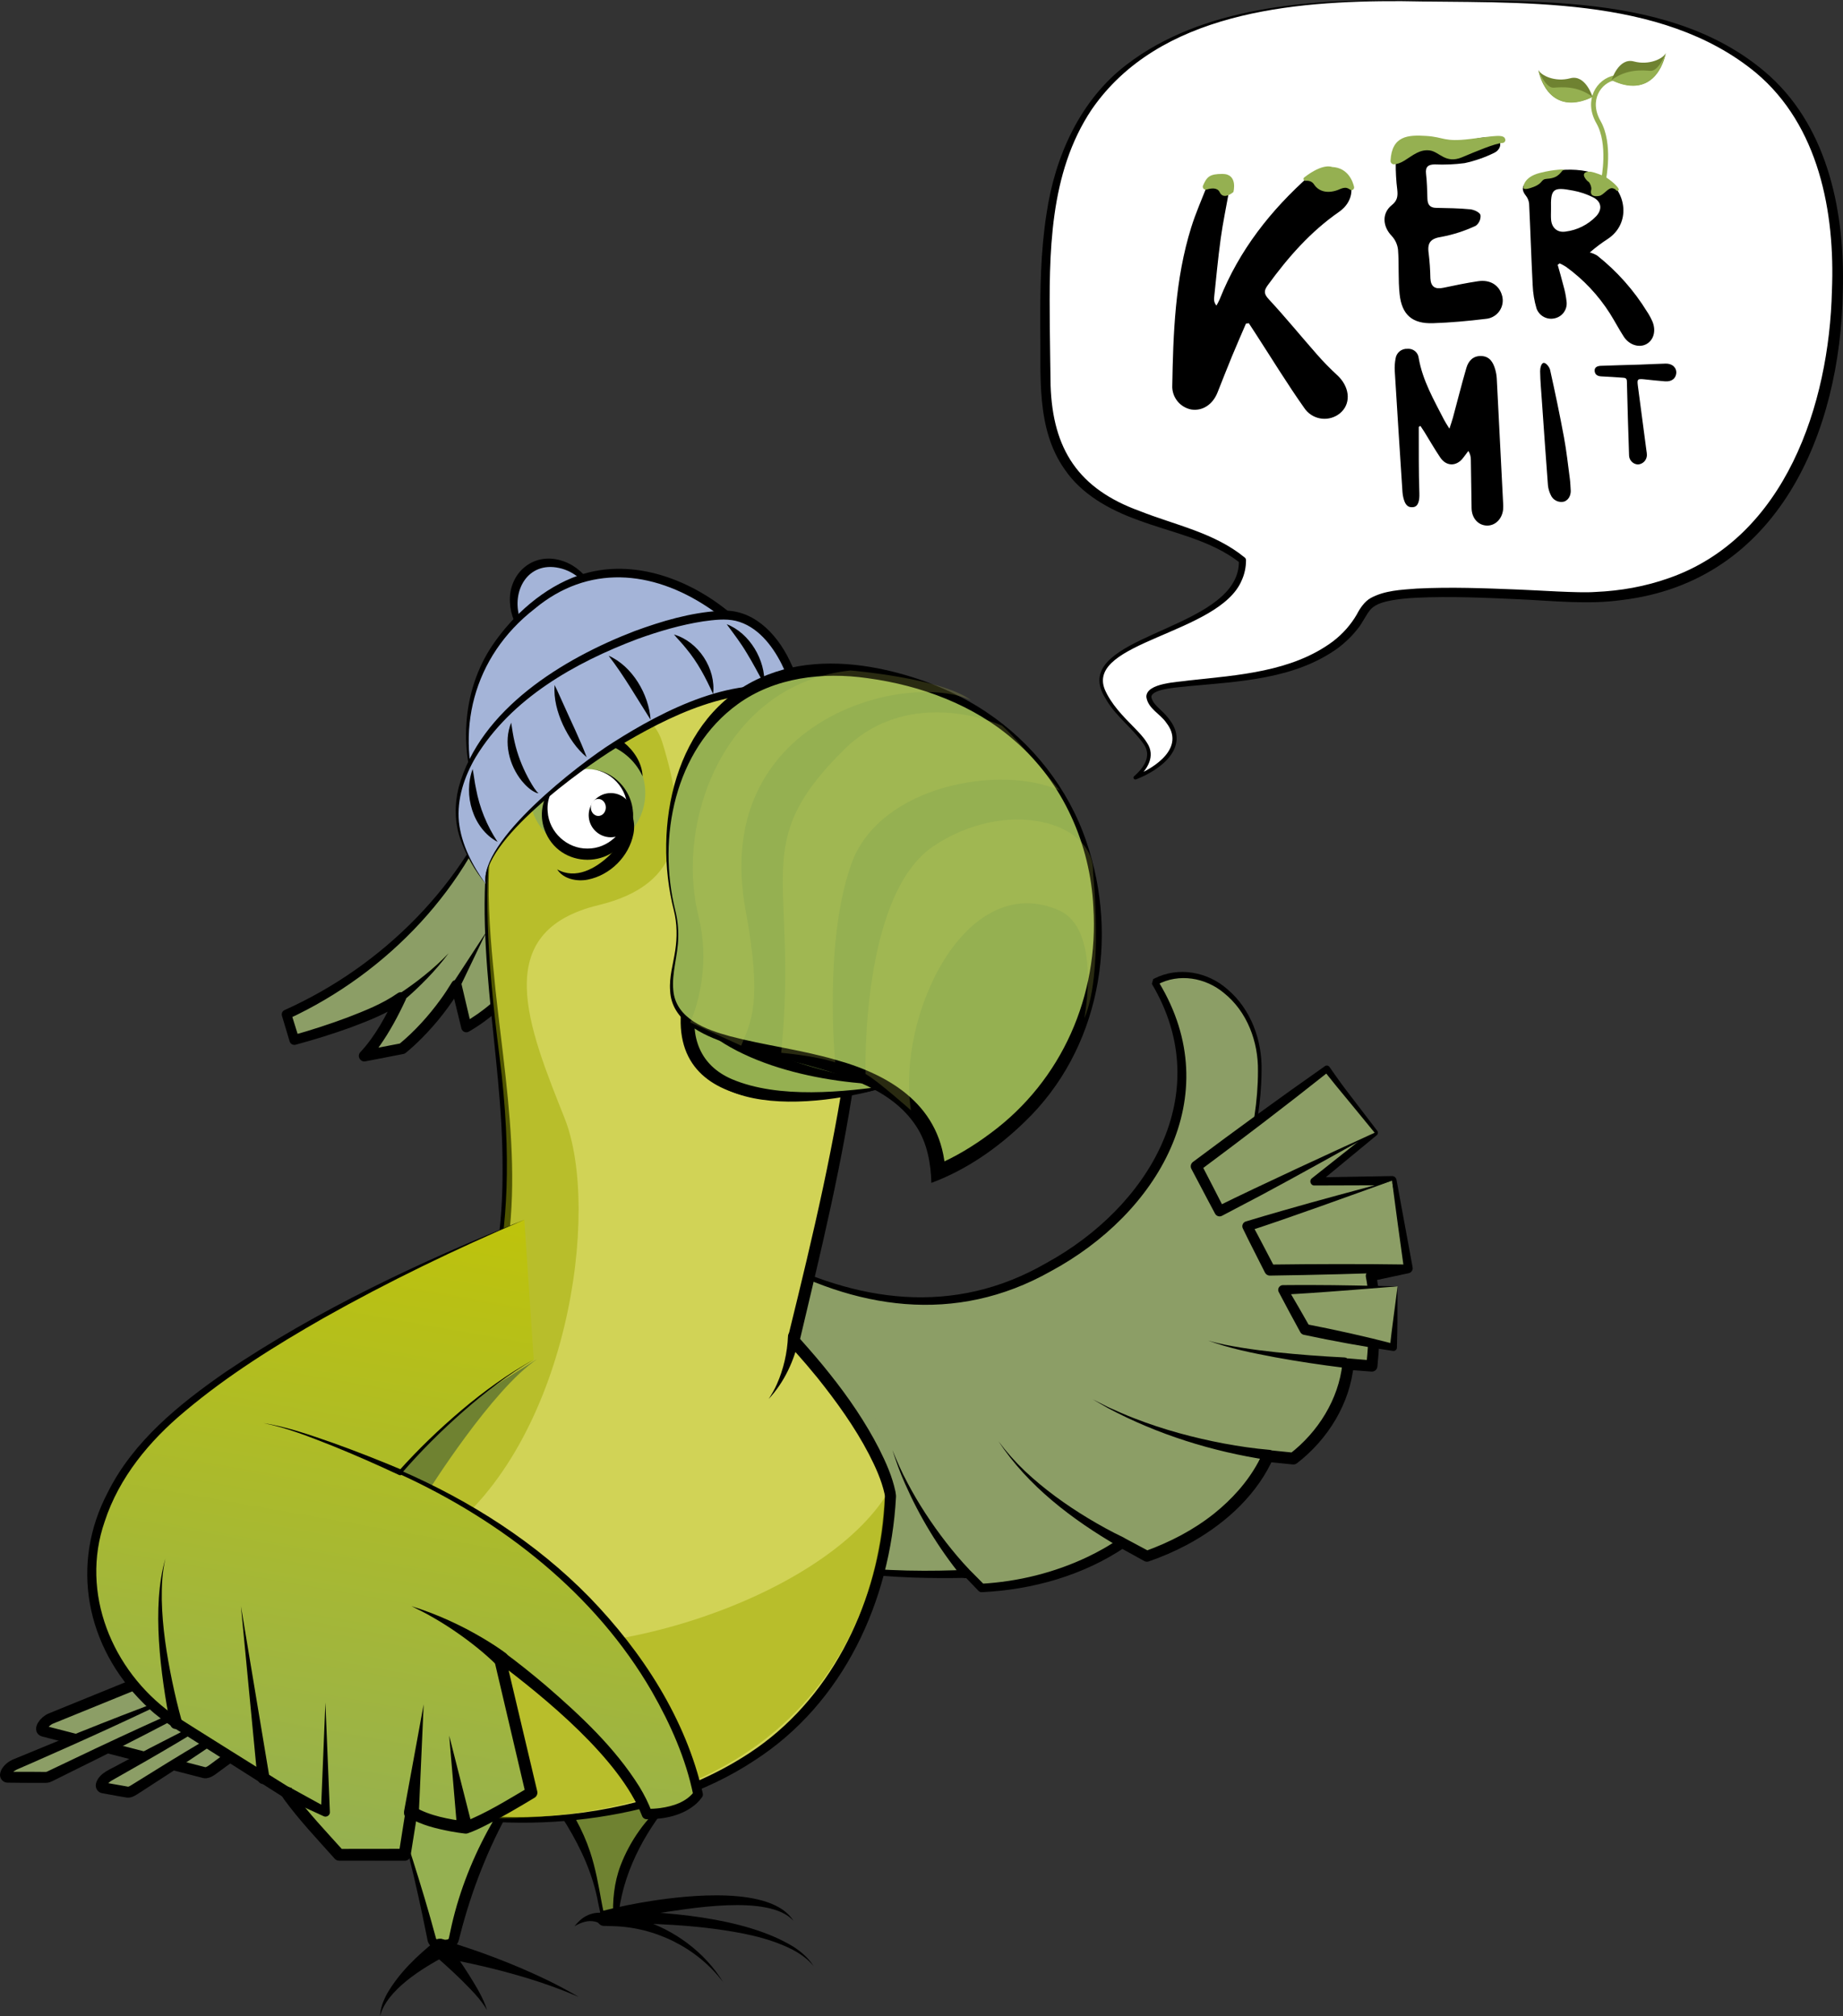 <?xml version="1.0" encoding="utf-8" ?>
<!DOCTYPE svg PUBLIC "-//W3C//DTD SVG 1.1//EN" "http://www.w3.org/Graphics/SVG/1.1/DTD/svg11.dtd">
<svg xmlns="http://www.w3.org/2000/svg" xmlns:xlink="http://www.w3.org/1999/xlink" id="a" viewBox="0 0 825.301 902.913"><rect x="0" y="0" width="825.301" height="902.913" fill="#333333" stroke="none"/><defs><linearGradient id="b" x1="9590.594" y1="-16591.163" x2="9617.331" y2="-16591.163" gradientTransform="translate(18674.447 -4729.128) rotate(104.455) scale(1 -1)" gradientUnits="userSpaceOnUse"><stop offset="0" stop-color="#95b051"/><stop offset="1" stop-color="#d1d356"/></linearGradient><linearGradient id="c" x1="18141.18" y1="832.56" x2="18090.044" y2="542.551" gradientTransform="translate(18303.633) rotate(-180) scale(1 -1)" gradientUnits="userSpaceOnUse"><stop offset="0" stop-color="#95b051"/><stop offset="1" stop-color="#bec30b"/></linearGradient></defs><path d="M179.019,727.09c-7.482.249-18.434-1.239-10.012-13.645,1.478-2.177.556-3.557-1.814-2.592l-144.351,58.782c-3.138,1.278-5.471,5.116-3.429,5.644l72.103,18.614c.81.209,2.117-.241,3.369-1.161l82.778-60.851c2.733-2.009,3.547-4.863,1.357-4.79Z" style="fill:#8c9e66; stroke:#000; stroke-linecap:round; stroke-linejoin:round; stroke-width:4.957px;"/><path d="M123.081,761.628l-63.301,40.133c-1.047.664-2.075.981-2.778.856l-10.82-1.924c-1.991-.354-.34-3.699,2.634-5.338l59.651-32.866" style="fill:#8c9e66;"/><path d="M123.081,761.628c-19.977,14.791-40.656,28.49-61.553,41.906-1.364.905-2.896,1.688-4.654,1.539-1.163-.157-3.27-.57-4.449-.754,0,0-5.049-.924-5.049-.924-.171-.046-1.415-.25-1.578-.29-2.293-.346-3.494-2.742-2.653-4.917,1.669-4.435,6.521-5.82,10.241-8.032,6.061-3.182,12.076-6.446,18.181-9.546,12.163-6.287,24.411-12.419,36.897-18.121-19.044,12.389-38.635,23.783-58.407,34.921-.965.545-1.95,1.398-2.325,2.378.048-.229-.023-.517-.163-.746-.367-.803-1.443-.815-.6-.691,2.3.396,6.568,1.121,8.847,1.554.232.043,1.371.251,1.578.29.08.015-.021-.001-.021-.001.226-.011,1.17-.491,1.548-.77,21.049-13.176,42.26-26.036,64.159-37.795h0Z"/><path d="M106.423,754.633l-84.12,40.909c-.642.312-1.245.477-1.737.476l-16.937-.055c-2.666-.009-.504-4.201,2.919-5.659l77.516-33.011" style="fill:#8c9e66;"/><path d="M106.423,754.633c-27.019,15.135-54.613,29.107-82.383,42.771-1.088.557-2.224,1.072-3.518,1.059-.052.035-6.714-.016-7,.009-2.396-.03-7.779-.033-10.124-.089-2.243-.024-3.769-2.162-3.32-4.159.612-3.175,3.82-5.597,6.507-6.537,25.619-10.646,51.34-21.044,77.479-30.394-22.946,11.438-46.292,21.919-69.734,32.248,0,0-5.87,2.549-5.87,2.549-1.703.661-2.832,1.43-3.536,2.779-.059.111-.06.179-.063.16.002-.041.057-.191-.123-.655-.188-.393-.639-.803-1.075-.854-.009.001-.021.004-.026.007h.1c2.132-.004,7.597-.008,9.799-.01,0,0,6.399.049,6.399.049,0,0,.631.005.631.005.352-.022.999-.394,1.342-.546,27.895-13.408,55.923-26.486,84.512-38.394h0Z"/><path d="M323.255,680.674c25.281,29.145,110.107,24.151,110.107,24.151l6.185,6.354c38.903-1.889,62.988-20.211,62.988-20.211l11.077,6.023c43.401-15.272,54.056-44.931,54.056-44.931l11.496,1.173c23.476-18.132,24.506-42.313,24.506-42.313l10.645.859s2.868-25.459-.369-40.35l16.382-3.448-6.989-39.218-34.757.358,26.992-21.822-21.43-28.573-35.581,40.677s8.408-31.543,4.568-50.947c-4.445-22.458-25.669-39.114-46.018-28.625h0c36.408,61.077-15.257,119.939-71.721,138.117-63.249,20.363-126.062-30.204-126.062-30.204" style="fill:#8c9e66;"/><path d="M323.442,680.512c21.723,23.213,79.436,23.958,109.813,22.503.548-.034,1.05.181,1.407.545,0,0,6.241,6.299,6.241,6.299,0,0-1.447-.57-1.447-.57,16.46-.932,32.741-4.956,47.617-12.043,4.815-2.309,9.779-5.045,14.039-8.15.762-.572,1.759-.614,2.548-.194,0,0,11.118,5.946,11.118,5.946,0,0-1.974-.158-1.974-.158,11.063-3.993,21.646-9.469,30.843-16.8,7.939-6.37,14.911-14.04,19.765-22.996.634-1.14,1.301-2.578,1.762-3.731.418-1.17,1.585-1.863,2.765-1.741,0,0,11.496,1.179,11.496,1.179,0,0-1.886.538-1.886.538,12.635-9.733,21.903-24.425,23.587-40.402.095-1.41,1.333-2.473,2.741-2.352,0,0,10.641.9,10.641.9,0,0-2.689,2.214-2.689,2.214.7-6.579,1.131-13.313,1.221-19.944.066-6.546-.125-13.249-1.397-19.626-.283-1.273.533-2.535,1.811-2.796,0,0,16.395-3.385,16.395-3.385,0,0-1.778,2.635-1.778,2.635,0,0-6.764-39.258-6.764-39.258l2.044,1.694-34.76.109c-1.712.074-2.478-2.208-1.154-3.21,0,0,27.214-21.546,27.214-21.546l-.249,2-21.167-28.77s1.744.065,1.744.065c-5.982,6.734-12.02,13.419-17.955,20.194l-17.862,20.276c-.546.672-1.615.026-1.391-.741,3.257-12.886,5.564-26.198,5.54-39.523.184-13.108-4.843-26.614-15.176-34.902-8.26-6.965-20.241-9.028-29.883-3.8,0,0-.358.174-.358.174,0,0-.09.044-.09.044,1.235-4.244.373-1.124.663-2.048,0,0,.108.183.108.183,0,0,.431.733.431.733,30.874,51.143-.894,103.628-48.44,129.271-42.862,24.183-87.8,17.137-129.103-6.392-7.792-4.447-15.317-9.36-22.298-14.998-.106-.086-.123-.242-.037-.348.086-.107.242-.123.348-.038,7.168,5.284,14.852,9.888,22.706,14.075,41.18,21.646,84.748,28.104,126.369,4.027,45.557-24.936,76.526-75.595,47.29-124.952.258-.983-.647,2.074.564-2.227,0,0,.1-.046.1-.046,0,0,.399-.184.399-.184,10.747-5.469,23.799-3.071,32.692,4.762,10.602,8.953,15.687,23.019,15.329,36.655-.075,13.505-2.45,26.848-5.59,39.951,0,0-1.391-.741-1.391-.741,0,0,17.719-20.401,17.719-20.401,5.925-6.784,11.747-13.658,17.626-20.483.452-.538,1.333-.508,1.744.066,0,0,21.693,28.375,21.693,28.375.471.616.367,1.49-.225,1.98.009-.007-26.792,22.115-26.793,22.117,0,0-1.154-3.21-1.154-3.21l34.755-.607c1.011-.018,1.864.704,2.04,1.668.015.018,7.205,39.183,7.218,39.205.225,1.218-.572,2.39-1.778,2.635,0,0-16.368,3.511-16.368,3.511l1.81-2.796c1.428,6.863,1.665,13.74,1.659,20.668-.046,6.863-.42,13.617-1.097,20.46-.137,1.339-1.317,2.319-2.651,2.218.008.014-10.679-.831-10.686-.821,0,0,2.746-2.427,2.746-2.427-1.581,17.534-11.637,33.678-25.43,44.299-.555.43-1.239.603-1.886.538,0,0-11.497-1.168-11.497-1.168l2.764-1.741c-.34.897-.648,1.563-.996,2.311-7.955,16.088-22.207,28.378-37.846,36.702-5.443,2.88-11.098,5.331-16.899,7.322-.67.239-1.394.163-1.975-.158,0,0-11.035-6.099-11.035-6.099,0,0,2.547-.194,2.547-.194-18.903,12.791-41.68,19.145-64.32,20.229-.558.029-1.088-.193-1.448-.571,0,0-6.129-6.408-6.129-6.408,0,0,1.406.545,1.406.545-30.908.672-72.102-1.052-99.234-16.543-4.153-2.504-8.048-5.527-11.167-9.256-.088-.105-.074-.261.031-.349.103-.086.254-.074.343.024h0Z"/><path d="M430.527,705.929c-10.255-12.665-18.697-26.588-25.26-41.458-2.216-4.903-3.991-9.988-5.664-15.075,2.036,4.961,4.158,9.874,6.704,14.576,4.933,9.416,10.846,18.406,17.348,26.797,3.265,4.198,6.732,8.334,10.324,12.099,2.098,2.326-1.363,5.442-3.452,3.061h0Z"/><path d="M567.899,653.901c-25.042-3.798-49.491-11.428-71.852-23.319-1.515-.87-5.223-3.018-6.762-3.904,1.606.815,5.423,2.741,6.959,3.519,3.455,1.57,8.348,3.747,11.933,5.091,12.859,5.002,26.265,8.606,39.807,11.176,6.777,1.261,13.676,2.279,20.435,2.853,3.072.337,2.617,4.931-.52,4.584h0Z"/><path d="M500.825,692.577c-20.623-11.976-40.533-27.022-53.726-47.136,3.566,4.792,7.526,9.242,11.819,13.348,8.646,8.134,18.305,15.107,28.446,21.232,5.074,3.05,10.319,5.955,15.578,8.456,2.783,1.42.682,5.553-2.117,4.099h0Z"/><polygon points="623.339 528.763 630.328 567.981 568.657 568.818 558.562 549.183 623.339 528.763" style="fill:#8c9e66;"/><path d="M623.339,528.763s4.302,19.055,4.302,19.055c1.49,6.498,2.908,13.173,4.315,19.873.221.999-.587,1.968-1.606,1.944-19.991.841-41.655,1.369-61.659,1.654-.969.019-1.82-.531-2.232-1.341-2.829-5.711-7.188-14.05-9.89-19.741-.657-1.213-.007-2.778,1.319-3.162,5.554-1.667,11.113-3.34,16.668-4.905,15.544-4.496,33.101-9.155,48.782-13.377h0ZM623.339,528.763c-18.709,6.732-45.513,16.494-64.103,22.558,0,0,1.319-3.162,1.319-3.162,0,0,2.619,4.86,2.619,4.86,1.738,3.242,5.906,11.298,7.68,14.67,0,0-2.231-1.341-2.231-1.341,20.004-.259,41.678-.318,61.681-.02,0,0-1.606,1.945-1.606,1.945-1.588-11.148-3.865-28.084-5.36-39.509h0Z"/><polygon points="615.574 507.3 546.157 542.417 535.688 522.351 594.143 478.727 615.574 507.3" style="fill:#8c9e66;"/><path d="M615.574,507.3c-15.776,8.774-34.917,19.474-50.771,27.95,0,0-17.592,9.252-17.592,9.252-1.113.586-2.488.167-3.088-.934-1.816-3.337-3.557-6.713-5.338-10.068,0,0-5.279-10.01-5.279-10.01-.567-1.076-.254-2.382.686-3.093,19.408-14.51,39.205-28.978,59.056-42.869.654-.513,1.619-.391,2.093.301,0,0,5.269,7.525,5.269,7.525,3.236,4.719,11.642,17.072,14.964,21.946h0ZM615.574,507.3c-5.078-6.237-12.069-14.712-17.182-20.913,0,0-5.446-6.762-5.446-6.762l2.092.301c-18.957,15.07-38.454,29.928-57.879,44.397,0,0,.71-3.11.71-3.11,3.108,5.898,7.348,14.28,10.359,20.123,0,0-3.126-1.004-3.126-1.004,19.338-9.566,50.624-23.932,70.471-33.032h0Z"/><polygon points="625.819 576.105 623.957 603.449 584.417 595.423 574.529 577.689 625.819 576.105" style="fill:#8c9e66;"/><path d="M625.819,576.105c-.116,4.903.028,15.57-.116,20.339,0,0-.166,7.112-.166,7.112-.015.9-.836,1.596-1.726,1.468-13.383-1.946-26.682-4.417-39.914-7.206-.715-.148-1.294-.609-1.621-1.202-3.258-5.968-6.503-11.945-9.655-17.973-.746-1.346.313-3.103,1.842-3.087,4.409-.056,8.811-.04,13.191-.044,11.84.003,26.289.356,38.165.593h0ZM625.819,576.105c-8.904.727-30.187,2.411-38.77,2.97-4.168.259-8.315.54-12.454.747,0,0,1.798-3.172,1.798-3.172,3.454,5.823,6.817,11.697,10.166,17.579l-1.654-1.209c6.599,1.294,13.185,2.652,19.747,4.127,6.567,1.469,13.107,3.054,19.62,4.75,0,0-1.895,1.444-1.895,1.444.986-8.99,2.337-18.135,3.442-27.236h0Z"/><path d="M601.662,612.54c-10.295-1.276-20.499-2.808-30.691-4.674-10.134-1.921-20.354-3.929-30.049-7.505,4.942,1.478,10.016,2.394,15.087,3.223,10.155,1.616,20.404,2.604,30.653,3.399,5.127.386,10.277.723,15.386.961,3.134.237,2.767,4.883-.387,4.596h0Z"/><path d="M301.981,804.41s-26.275,21.885-26.275,54.979l-4.983.148c-3.429-5.622-1.504-27.517-23.454-56.221,0,0,36.002,3.973,54.713,1.094Z" style="fill:#6f8231;"/><path d="M302.213,804.306c.009.055.01.156-.037.246-.048.093-.118.142-.113.143l-.082.09-.163.182c-.183.205-.765.89-.954,1.116-12.675,15.14-22.402,33.536-24.089,53.446-.033.544-.496.959-1.038.938-1.664-.066-3.327-.058-4.99-.09-.308.013-.605-.138-.742-.402-.708-1.304-1-2.599-1.317-3.87,0,0-.811-3.796-.811-3.796-2.252-12.523-7.552-24.226-14.1-35.024-2.646-4.27-5.542-8.381-8.658-12.325-.92-1.164-.721-2.853.443-3.773.591-.466,1.306-.641,2.003-.559,0,0,13.548,1.249,13.548,1.249,13.622,1.314,27.444,2.358,41.099,2.43h0ZM301.75,804.515c-6.638,2.095-13.419,2.401-20.308,2.8-11.518.403-23.01.005-34.469-1.311,0,0,2.445-4.332,2.445-4.332,6.177,8.434,11.504,17.644,14.8,27.596,2.488,7.433,3.811,15.092,5.2,22.738.467,2.36.85,5.055,2.022,7.092,0,0-.742-.402-.742-.402,1.659-.131,3.318-.222,4.976-.387,0,0-1.046,1.078-1.046,1.078-.434-7.972.371-16.236,3.212-23.793,4.28-11.233,11.511-21.365,20.779-29.013.941-.776,1.979-1.543,2.99-2.228,0,0,.104-.07.104-.07.036-.025-.003-.003-.02.063-.016.063.016.138.056.167h0Z"/><path d="M355.29,860.222c-10.907-12.132-47.466-5.317-62.628-3.059-7.1,1.268-14.26,2.606-21.241,4.187,0,0-.764-5.674-.764-5.674,25.742.25,62.682,2.61,84.784,16.273,3.486,2.267,6.726,5.082,8.903,8.602-2.595-3.219-6.005-5.563-9.577-7.454-10.923-5.497-23.143-7.662-35.184-9.285-8.076-1.068-16.218-1.682-24.369-2.051-8.134-.401-16.353-.529-24.423-.326-1.59.04-2.912-1.216-2.952-2.806-.035-1.376.903-2.555,2.187-2.868,7.198-1.833,14.361-3.293,21.679-4.422,16.007-2.488,53.817-6.831,63.585,8.883h0Z"/><path d="M257.257,862.708c1.475-1.904,3.212-3.592,5.404-4.713,2.426-1.21,5.482-1.812,8.173-.977,1.263.614,1.789,2.135,1.175,3.398-.614,1.263-2.135,1.789-3.398,1.175-.195-.354-1.644-.89-2.222-.997-3.1-.742-6.46.466-9.133,2.114h0Z"/><path d="M323.889,887.818c-11.53-15.376-30.411-24.746-49.51-25.181,0,0-3.752-.103-3.752-.103l-.257-.007c-1.66-.045-2.969-1.428-2.923-3.088.038-1.761,1.626-3.124,3.371-2.902,5.308.585,10.829,1.363,15.895,3.044,15.203,4.584,28.896,14.689,37.176,28.236h0Z"/><path d="M173.355,797.623c11.444,34.521,18.287,63.429,19.992,70.904.281,1.234,1.291,2.188,2.547,2.341,1.709.209,3.446.093,4.754-.076,1.292-.166,2.33-1.128,2.604-2.401,6.821-31.673,20.914-55.085,25.377-61.946.821-1.262.605-2.923-.515-3.93-5.706-5.124-24.078-18.416-52.832-8.763-1.596.536-2.457,2.271-1.927,3.869Z" style="fill:#95b051;"/><path d="M173.355,797.623c7.59,23.25,15.459,46.516,21.809,70.181.161.589.098.396.337.73.369.31.354.295,1.622.336,1.055.007,2.16-.084,3.243-.245.289-.059.548-.274.634-.557,0,0,.632-2.962.632-2.962,3.286-15.791,9.101-31.044,16.764-45.218,2.612-4.804,5.463-9.486,8.57-13.991,0,0,.247-.356.247-.356.041-.067.082-.108.111-.17.392-.634.144-1.516-.481-1.964-11.314-10.739-27.779-14.81-42.978-11.805,0,0-3.344.669-3.344.669,0,0-3.281.934-3.281.934l-1.639.475c-1.717.357-2.828,2.276-2.245,3.943h0ZM173.355,797.623c-.594-1.658.508-3.615,2.233-3.977,0,0,1.636-.487,1.636-.487l3.269-.991s3.335-.743,3.335-.743c15.427-3.496,32.517-.431,45.002,9.727,2.091,1.455,2.49,4.532.987,6.587-.236.414-1.02,1.738-1.27,2.184-9.899,17.636-17.354,36.662-22.39,56.234,0,0-.417,1.633-.417,1.633,0,0-.208.817-.208.817-.208,1.178-1.1,2.785-2.23,3.46-.767.534-1.682.844-2.61.92-2.145.132-3.729.3-5.992-.306-1.731-.543-3.077-2.311-3.305-4.014,0,0-.33-1.668-.33-1.668-4.678-23.408-10.157-46.702-17.71-69.375h0Z"/><path d="M199.271,876.075c-10.081,5.397-26.121,15.117-29.067,26.838.08-3.505,1.449-6.928,3.138-10.048,5.426-9.361,13.276-16.814,21.668-23.586,4.784-3.393,9.408,3.958,4.261,6.796h0Z"/><path d="M197.997,868.759c16.022,4.756,31.553,10.608,46.597,17.806,4.977,2.392,9.836,5.018,14.583,7.786-15.079-6.549-30.92-11.076-46.926-14.653-5.326-1.173-10.741-2.255-16.022-3.112-5.513-1.134-3.725-9.169,1.767-7.827h0Z"/><path d="M200.068,869.936c3.53,4.796,6.831,9.614,10.008,14.622,3.05,4.993,6.313,10.063,8.02,15.691-2.908-5.026-7.106-9.077-11.147-13.18-4.09-4.013-8.396-7.947-12.736-11.65-4.349-4.074,2.062-10.095,5.855-5.482h0Z"/><path d="M225.313,350.519s-19.852,68.474-97,103.811l3.493,11.429s34.092-9.089,47.641-18.957c0,0-7.951,17.7-16.288,26.111l16.977-3.272s13.529-10.501,24.206-28.369l4.499,18.735s14.562-7.893,22.738-20.174l12.057,2.757s8.478-8.727,14.236-23.234l5.373,2.414s31.651-40.861,7.819-99.429" style="fill:#8c9e66;"/><path d="M225.313,350.519c-15,46.757-51.837,85.243-96.107,105.76,0,0,1.157-2.575,1.157-2.575l3.556,11.409s-2.682-1.489-2.682-1.489c8.158-2.292,16.318-4.932,24.262-7.903,7.72-2.982,15.814-6.148,22.528-10.869,1.994-1.48,4.645.744,3.621,2.939-3.342,7.184-7.033,14.092-11.591,20.586-1.556,2.164-3.21,4.285-5.143,6.275l-2.221-4.164,16.98-3.254-1.039.471c6.986-5.736,13.272-12.686,18.601-20.023,1.823-2.474,3.474-5.062,5.086-7.671,1.031-1.804,3.94-1.291,4.34.706,0,0,4.418,18.754,4.418,18.754l-3.333-1.485c2.071-1.152,4.218-2.531,6.238-3.947,6.049-4.27,11.668-9.331,15.865-15.445.509-.722,1.395-1.025,2.205-.836l12.036,2.844-1.918.567c4.454-4.807,8.232-10.538,11.237-16.396,1.031-1.979,1.932-4.021,2.8-6.076.359-.93,1.424-1.385,2.342-.994.015.006.037.016.051.022l5.351,2.463-2.08.52c7.398-10.26,12.236-22.577,14.89-34.953,4.657-21.117,1.922-43.293-5.701-63.415,6.945,15.916,10.584,33.45,9.638,50.855-.95,17.527-6.133,35.027-16.087,49.635-.482.67-1.368.868-2.08.519,0,0-5.395-2.364-5.395-2.364l2.393-.971c-2.555,6.527-5.886,12.743-9.978,18.438-1.384,1.915-2.774,3.723-4.455,5.557-.484.528-1.192.726-1.844.584-.052-.012-12.087-2.673-12.15-2.687,0,0,2.247-.896,2.247-.896-2.973,4.418-6.587,8.342-10.585,11.814-4.023,3.485-8.178,6.522-12.828,9.202-1.085.619-2.467.242-3.086-.843-.117-.206-.198-.419-.247-.642,0,0-4.581-18.715-4.581-18.715l4.364.666c-4.931,8.203-10.851,15.789-17.606,22.568-2.271,2.271-4.544,4.413-7.143,6.515-.312.251-.667.408-1.04.471,0,0-16.974,3.29-16.974,3.29-2.339.473-3.936-2.488-2.221-4.164,6.789-7.264,11.548-16.444,15.841-25.361,0,0,3.621,2.939,3.621,2.939-7.382,5.119-15.478,8.278-23.737,11.38-8.164,2.949-16.378,5.507-24.767,7.764-1.15.307-2.331-.361-2.671-1.492l-3.43-11.448c-.32-1.039.192-2.139,1.157-2.575,43.953-19.675,80.858-56.525,97.892-101.863h0Z"/><path d="M179.448,446.802s12.293-8.873,21.46-19.909" style="fill:#95b051;"/><path d="M178.381,445.324c8.103-5.306,15.813-11.412,22.527-18.431-2.919,3.949-6.138,7.688-9.556,11.224-3.455,3.578-7.004,6.949-10.837,10.163-.775.646-1.928.542-2.574-.233-.712-.839-.498-2.15.44-2.724h0Z"/><path d="M204.344,441.272s7.218-12.327,13.559-24.115" style="fill:url('#b');"/><path d="M202.77,440.351l15.133-23.194-11.986,25.036c-1.214,2.311-4.567.353-3.147-1.843h0Z"/><path d="M231.58,439.832s6.344-10.704,10.171-22" style="fill:#95b051;"/><path d="M230.012,438.903c4.511-6.644,8.539-13.674,11.739-21.071-1.541,5.898-3.649,11.685-6.044,17.307-.81,1.888-1.638,3.737-2.558,5.623-.443.908-1.538,1.284-2.446.841-1.008-.48-1.341-1.796-.691-2.7h0Z"/><path d="M257.873,419.355s7.568-15.362,8.575-27.924" style="fill:#95b051;"/><path d="M256.237,418.55c3.49-6.322,6.491-13.046,8.602-19.981.674-2.338,1.237-4.712,1.609-7.137-.135,4.922-1.056,9.811-2.273,14.585-1.272,4.824-2.785,9.493-4.667,14.145-.382.934-1.449,1.382-2.383,1-1.022-.408-1.447-1.666-.888-2.612h0Z"/><path d="M272.082,309.099s-37.946,12.215-48.309,46.478c-21.231,70.198,25.233,168.431-10.779,243.127-.283.587-.753,1.064-1.329,1.368-81.335,42.831-120.717,136.564-125.749,149.253-.361.91-.264,1.923.262,2.749,7.566,11.884,67.6,75.355,177.822,60.746,133.779-18.876,133.648-135.485,134.721-142.208.041-.257.048-.504.023-.762-.568-5.917-8.258-30.59-42.352-68.233-.682-.753-.96-1.777-.719-2.764,17.101-70.169,46.934-189.84,18.289-249.854-31.613-45.639-66.729-50.116-101.879-39.898Z" style="fill:#d1d356;"/><path d="M272.156,309.342c-18.331,6.789-35.478,19.422-44.315,37.195-12.94,29.264-9.053,66.331-5.881,97.47,5.473,50.295,15.922,104.59-5.563,152.729,0,0-1.062,2.29-1.062,2.29-.447,1.151-1.265,2.274-2.357,2.896-46.784,24.655-82.405,66.194-108.442,111.614-6.518,11.449-12.476,23.253-17.507,35.419-.502,1.02-.639,1.781-.062,2.721,2.948,4.4,6.674,8.25,10.458,11.956,14.236,13.687,31.094,24.532,49.072,32.633,57.11,25.993,136.085,23.674,189.051-11.125,35.823-23.47,56.453-64.937,60.063-106.974.277-2.619.425-5.572.649-8.156,0,0-.157-1.025-.157-1.025-1.343-6.065-4.097-12.125-6.985-17.717-6.375-12.258-14.597-23.631-23.224-34.42-.943-1.095-3.729-4.494-4.723-5.659-2.119-2.499-4.326-4.927-6.484-7.395-.409-.473-.854-.957-1.131-1.513-1.017-1.769-.712-3.681-.17-5.541,10.628-43.228,21.002-86.634,26.818-130.775,3.327-26.04,5.404-52.493,2.58-78.654-1.333-12.813-4.554-26.623-9.661-37.735-5.533-8.104-11.697-15.814-18.851-22.549-22.957-22.282-52.028-26.794-82.117-17.685h0ZM272.007,308.856c30.317-9.302,59.589-4.876,83.225,17.133,7.414,6.711,13.889,14.413,19.647,22.571,30.337,65.842-.285,181.569-16.499,250.674,0,0-.065.267-.065.267l-.005.028s-.001.054-.001.054c.002.036.015.076.037.122l.047.069s.33.376.33.376c4.346,4.889,8.881,10.106,12.929,15.255,8.346,10.465,15.937,21.557,22.054,33.512,3.019,6.047,5.804,12.152,7.29,19.161,0,0,.203,1.428.203,1.428.038.245.054.711.021,1.068-2.535,46.458-23.506,92.23-63.439,117.919-22.404,14.8-48.612,22.696-75.066,26.033-52.63,6.586-108.322-4.857-151.17-36.906-7.991-5.95-15.574-12.516-22.169-20.017-1.096-1.262-2.164-2.547-3.159-3.92-.914-1.133-1.701-2.579-1.312-4.092,2.451-6.662,5.497-13.085,8.528-19.489,25.992-53.51,64.396-103.645,117.5-132.333,11.15-23.12,14.273-49.145,14.111-74.582.235-52.51-14.831-105.843-4.273-158.158,1.469-6.479,3.267-12.938,6.289-18.88,9.194-17.812,26.383-30.486,44.947-37.292h0Z"/><path d="M247.269,322.799s40.941-17.377,49.318,9.678c11.481,37.075,10.193,63.513-28.659,72.916-49.018,11.864-31.353,54.53-15.066,95.493,16.287,40.963,1.71,145.469-55.721,187.508-57.43,42.039-54.671,29.319,7.203,45.082,61.873,15.763,161.874-17.434,191.876-62.866,0,0-9.277-81.721,0,0,0,0,2.538,125.407-144.451,142.115-114.881,13.058-165.592-60.653-165.592-60.653,0,0,17.823-82.915,125.488-152.002,0,0,23.931-34.01,11.991-127.159-11.94-93.148-4.267-129.147,23.613-150.113Z" style="fill:#a1aa00; opacity:.5;"/><circle cx="263.056" cy="355.183" r="25.904" style="fill:#95b051;"/><circle cx="263.056" cy="363.506" r="19.07" style="fill:#fff;"/><path d="M263.056,344.436c-10.139-.185-18.738,9.037-17.805,19.07.577,9.24,8.762,16.655,17.806,16.529,9.04.115,17.21-7.296,17.792-16.529.936-10.03-7.653-19.257-17.792-19.07h0ZM263.056,344.436c13.7-.158,23.958,13.951,19.267,27.052-6.434,18.097-32.091,18.087-38.521-.006-4.683-13.095,5.552-27.204,19.254-27.046h0Z"/><circle cx="273.515" cy="365.08" r="9.896"/><path d="M287.747,347.662c-6.872-14.98-26.346-20.706-39.747-11.038-4.312,2.982-7.937,7.165-10.296,12.372.329-5.762,3.371-11.39,7.821-15.454,9.072-8.597,24.314-9.04,33.836-1.021,4.566,3.708,8.163,9.214,8.386,15.141h0Z"/><path d="M249.497,389.347c8.328,4.717,17.302-.406,23.35-6.197,5.796-5.952,10.895-15.294,6.197-23.351,4.353,2.736,5.563,8.84,4.611,13.669-1.979,10.092-10.403,18.502-20.491,20.483-4.827.95-10.929-.258-13.667-4.605h0Z"/><ellipse cx="267.928" cy="361.621" rx="3.36" ry="3.812" style="fill:#fff;"/><path d="M355.391,598.777s-1.579,15.934-11.183,27.776" style="fill:#d1d356;"/><path d="M357.921,599.028c-2.202,10.176-6.612,19.901-13.713,27.525,1.373-2.134,2.661-4.293,3.656-6.596,3-6.702,4.711-14.223,4.999-21.497.252-3.645,5.618-3.055,5.058.568h0Z"/><path d="M240.591,608.673s-56.875,34.431-76.704,52.857c0,0,13.414,1.662,27.77,6.454,0,0,28.726-45.841,48.933-59.311Z" style="fill:#6f8231;"/><path d="M234.799,546.29s-137.74,54.801-176.268,108.723c-38.529,53.922-4.922,100.659,20.278,116.54,25.2,15.881,49.682,31.309,49.682,31.309,0,0-1.014-3.479,0,0,1.014,3.479,23.372,27.83,23.372,27.83,17.237,0,29.351,0,29.351,0l3.042-19.133c8.111,5.218,24.334,6.958,24.334,6.958,8.111-2.609,29.403-15.655,29.403-15.655l-14.423-61.197s54.98,39.455,66.133,70.764c0,0,16.137.697,22.896-8.773,0,0-14.801-91.243-133.429-144.295,0,0,27.392-32.179,59.838-50.443" style="fill:url('#c');"/><path d="M234.799,546.29c-30.737,13.09-60.884,27.656-89.983,44.056-21.687,12.401-42.992,25.69-62.104,41.793-15.788,13.148-29.385,29.538-35.825,49.264-11.114,31.931,3.315,66.692,30.024,85.998,6.611,4.426,45.398,28.519,52.944,33.296,0,0-3.821,2.881-3.821,2.881,0,0-.352-1.187-.352-1.187,0,0-.088-.297-.088-.297,0,0-.011-.037-.011-.037,0,0-.006-.019-.006-.019-1.073.307,9.332-2.724,4.929-1.436l.003.009.022.074.044.148.176.594s.176.593.176.593c.012.036.035.13.038.118.004-.004.007-.01.007-.01.015.013-.035-.051.017.034.105.199.291.494.483.787,6.765,9.117,14.739,17.496,22.338,25.956,0,0-1.946-.856-1.946-.856l29.351-.036-2.645,2.258,3.024-19.136c.253-1.88,2.515-2.89,4.089-1.867,6.887,4.042,15.349,5.468,23.195,6.57,0,0-1.111.114-1.111.114,10.017-3.89,19.54-9.912,28.838-15.36,0,0-1.2,2.879-1.2,2.879l-14.365-61.211c-.63-2.294,2.195-4.143,4.047-2.709,6.689,4.893,13.063,10.011,19.34,15.331,15.564,13.458,30.902,27.749,41.913,45.342,2.168,3.591,4.124,7.362,5.565,11.419,0,0-2.1-1.55-2.1-1.55,1.859.053,3.961-.082,5.919-.344,5.632-.796,11.602-2.658,15.115-7.352,0,0-.375,1.603-.375,1.603-3.3-16.36-10.247-31.896-18.5-46.357-25.447-44.045-67.309-76.596-113.152-97.54-.493-.211-.631-.889-.269-1.28,8.773-9.811,18.25-18.899,28.276-27.398,10.022-8.447,20.709-16.174,32.191-22.509-11.322,6.592-21.743,14.601-31.582,23.218-9.8,8.615-19.116,17.886-27.627,27.761,0,0-.292-1.29-.292-1.29,31.197,13.595,60.469,32.247,84.367,56.664,23.713,24.463,43.268,54.475,50.861,88.038.106.587-.043,1.159-.375,1.604-.709.983-1.502,1.9-2.372,2.728-6.072,5.499-14.416,7.12-22.387,7.122-.986-.019-1.808-.666-2.101-1.551-10.006-25.626-43.462-52.931-65.447-69.436,0,0,4.047-2.709,4.047-2.709,0,0,14.482,61.183,14.482,61.183.273,1.145-.249,2.296-1.2,2.879-7.21,4.369-14.441,8.597-21.961,12.43-2.545,1.274-5.066,2.508-8.008,3.519-.356.122-.72.158-1.071.119-2.25-.261-4.372-.592-6.541-.988-6.599-1.294-13.15-2.793-19.006-6.384,0,0,4.123-1.845,4.123-1.845l-3.06,19.13c-.208,1.32-1.35,2.262-2.645,2.258,0,0-29.351-.037-29.351-.037-.766.003-1.466-.331-1.946-.855-7.787-8.751-15.827-17.166-22.749-26.673-.555-.799-1.127-1.914-1.353-2.939,0,0-.17-.595-.17-.595,0,0-.043-.149-.043-.149,0,0-.021-.074-.021-.074l-.003-.009c-4.405,1.279,5.998-1.755,4.928-1.438l.005.019s.011.038.011.038c0,0,.085.297.085.297.009.015.338,1.194.346,1.209.703,2.195-1.943,4.138-3.827,2.862,0,0-42.352-26.859-42.352-26.859-7.111-4.4-14.617-9.197-20.449-15.265-25.687-25.38-33.107-62.113-16.07-94.493,11.44-22.946,31.936-39.483,52.576-53.825,41.688-28.075,87.451-49.577,133.969-68.294h0Z"/><path d="M180.949,811.185l8.77-47.875-2.158,48.625c-.396,4.686-7.272,3.917-6.612-.749h0Z"/><path d="M222.08,745.376c-5.339-5.222-11.523-10.103-17.738-14.399-3.173-2.186-6.427-4.276-9.784-6.205-3.335-1.977-6.798-3.729-10.303-5.436,11.239,3.504,22.041,8.405,32.171,14.436,3.422,2.045,6.702,4.127,10.046,6.605,3.709,2.998-.925,8.298-4.393,4.999h0Z"/><path d="M204.602,817.857l-3.455-40.559,10.018,39.454c.979,4.668-5.955,5.843-6.562,1.105h0Z"/><path d="M76.183,772.211c-4.163-22.124-8.471-52.558-2.097-74.225-1.445,6.044-1.71,12.252-1.639,18.403.234,12.323,2.174,24.561,4.657,36.612,1.269,6.025,2.69,12.074,4.341,17.933.898,3.574-4.407,4.892-5.262,1.277h0Z"/><path d="M115.287,796.585l-7.397-77.248,12.765,76.544c.5,3.652-4.902,4.377-5.368.704h0Z"/><path d="M178.632,660.555c-9.804-4.592-19.746-8.97-29.796-13.04-10.076-3.964-20.207-8.061-30.865-10.167,10.752,1.679,21.083,5.38,31.331,8.944,10.242,3.676,20.358,7.654,30.405,11.877,1.599.706.543,3.122-1.075,2.387h0Z"/><path d="M145.717,762.467l2.006,49.092c.099,1.497-1.627,2.532-2.91,1.791,0,0-17.542-8.072-17.542-8.072-1.359-.625-1.954-2.234-1.328-3.593.648-1.424,2.402-2,3.768-1.24,0,0,16.911,9.322,16.911,9.322,0,0-2.91,1.791-2.91,1.791l2.006-49.092h0Z"/><path d="M627.407.26c-172.542-2.511-159.24,94.992-159.24,168.058,0,71.212,58.837,58.344,88.218,82.599.469,33.266-76.118,33.434-61.425,60.208,9.684,17.646,29.587,22.452,13.469,37.14,0,0,30.769-11.389,10.777-29.361-26.067-23.434,62.404-.195,88.985-40.976,6.419-9.593.501-16.014,91.673-10.672,91.172,5.341,123.009-70.773,123.009-143.84C822.874-8.297,704.399,1.38,627.407.26Z" style="fill:#fff;"/><path d="M627.403.508c-48.64-.192-108.482,4.969-138.518,48.497-19.208,28.668-19.093,64.744-18.77,98.028.128,7.57.187,18.167.346,25.544.931,28.769,12.565,46.368,39.873,56.28,15.816,6.292,33.459,9.662,47.059,20.838.379.295.58.754.576,1.2.002,3.147-.665,6.312-1.991,9.169-10.156,23.794-69.725,27.446-61.269,48.68,2.87,6.64,8.101,11.935,13.132,17.045,2.036,2.109,4.144,4.218,5.765,6.834,4.083,6.083.091,12.122-4.614,16.262,0,0-.855-1.404-.855-1.404,9.338-3.687,22.658-12.804,14.192-23.71-2.705-4.086-8.266-6.335-8.99-11.668-.015-6.338,14.334-6.574,18.944-7.347,22.098-2.405,46.23-3.825,64.615-17.504,4.367-3.348,8.065-7.483,10.781-12.247,1.278-2.477,3.392-5.699,6.169-7.193,6.234-3.395,13.569-3.666,20.411-4.203,15.385-.787,30.682-.173,46.026.442,7.459.255,26.802,1.648,34.147,1.057,11.208-.47,22.41-2.456,32.96-6.219,52.157-18.246,71.724-77.885,72.951-128.681,1.454-35.16-5.854-73.986-34.032-97.622C743.706-2.626,679.655,1.589,627.403.508h0ZM627.411.012c54.333,1.123,121.951-4.858,165.191,34.131,26.42,24.11,33.6,61.89,32.612,96.199-.979,63.281-28.93,130.024-98.971,138.392-15.092,2.145-31.004.321-46.157-.348-15.168-.692-30.457-1.39-45.6-.696-3.762.199-7.517.507-11.134,1.149-3.317.637-6.975,1.473-9.349,3.832-2.301,2.459-3.913,6.574-6.286,9.256-2.478,3.14-5.381,5.922-8.552,8.3-19.25,13.928-43.883,14.95-66.628,17.061-3.599.524-16.569.924-16.965,4.783.33,2.41,2.618,4.387,4.407,6.119,1.439,1.335,2.804,2.779,3.966,4.411,9.024,12.287-4.506,22.364-15.224,26.45-.428.169-.913-.042-1.082-.47-.13-.33-.035-.693.211-.92,4.176-3.651,8.014-8.909,4.414-14.228-4.888-7.166-12.461-12.463-16.913-20.111-1.555-2.475-3.012-5.374-3.039-8.562-.064-20.39,57.403-24.439,62.161-49.787.252-1.326.338-2.678.328-4.033l.576,1.2c-13.345-10.548-30.741-13.515-46.484-19.491-12.132-4.422-24.525-11.266-32.046-22.315-13.028-18.336-10.63-42.137-11.004-63.26-.091-17.077.125-34.324,2.8-51.383,3.735-25.528,15.002-50.946,35.981-66.836C538.441,2.943,586.231-.228,627.411.012h0Z"/><path d="M672.389,131.612c-1.485-4.166-5.37-6.429-10.491-5.665l-.015-.003c-5.201.778-10.364,1.836-15.508,2.933-3.692.786-5.653-.384-5.843-4.283-.069-3.715-.324-7.423-.764-11.112-.718-4.796.843-6.696,5.865-7.429,5.267-1,10.386-2.663,15.236-4.949,1.498-1.124,2.295-2.953,2.098-4.815-.401-1.251-2.936-2.385-4.625-2.549-5.064-.493-10.177-.548-15.272-.648-2.799-.055-3.788-1.507-3.871-4.086-.122-3.714-.171-7.445-.613-11.135-.375-3.164.949-4.188,3.849-4.233,4.486.197,8.98.002,13.432-.582,4.605-.993,9.071-2.546,13.298-4.625,2.331-1.093,3.769-4.034,1.542-6.167-1.199-1.144-4.051-.918-6.102-.723-3.714.355-7.366,1.566-11.075,1.651-3.865-.133-7.717-.522-11.53-1.163l-.017.231c-2.319,0-4.656-.171-6.958.033-7.345.675-9.816,3.195-10.011,10.646-.042,4.023.187,8.044.685,12.036.303,2.789.092,4.858-2.426,6.864-4.565,3.637-4.168,9.574-.062,13.822,1.587,1.709,2.58,3.885,2.83,6.205.502,6.626,0,13.343.714,19.935,1.006,9.232,5.715,13.255,14.903,12.95,7.88-.26,15.76-.975,23.59-1.934,4.555-.322,7.988-4.275,7.666-8.83-.057-.813-.235-1.613-.526-2.374Z"/><path d="M599.638,94.88c5.968-4.137,7.184-11.115,3.312-15.883-3.823-4.705-11.185-5.038-16.362-.459-17.515,15.534-31.7,33.528-40.411,55.495-.437.968-.922,1.913-1.454,2.833-.782-.909-1.165-2.094-1.062-3.289.944-8.954,1.768-17.925,2.992-26.842.967-7.034,2.45-13.995,3.689-20.994.525-2.996-.31-5.498-3.426-6.303-.05-.015-.099-.028-.15-.041-2.694-.701-5.447.914-6.149,3.609-2.45,6.258-5.194,12.442-7.191,18.85-7.257,23.302-8.079,47.431-8.491,71.56.166,4.893,3.68,9.027,8.483,9.978,5.013.804,9.634-2.18,11.787-7.605,2.153-5.425,4.274-10.863,6.498-16.258,2.015-4.884,4.149-9.717,6.229-14.574h.008s1.286-.208,1.286-.208c1.004,1.532,2.004,3.066,3,4.601,7.244,11.159,14.172,22.536,21.848,33.389.385.574.824,1.11,1.311,1.601,4.239,4.274,11.14,4.302,15.414.063,4.361-4.405,3.364-11.505-2.057-16.448-3.171-2.913-6.181-5.997-9.016-9.237-7.205-8.185-14.097-16.656-21.514-24.643-2.28-2.454-2.319-3.846-.516-6.324,9.084-12.489,19.121-23.982,31.942-32.87Z"/><path d="M745.885,162.843h-.004c-3.845.084-7.687.326-11.531.452-5.843.191-11.689.296-17.529.542-1.384.059-2.91.558-2.732,2.368.165,1.675,1.407,2.302,3.084,2.366,3.2.122,6.394.396,9.592.591,1.058.065,1.729.238,1.764,1.646.262,11.053.587,22.105.975,33.155.05,2.192,1.796,3.966,3.987,4.05,2.173-.137,3.895-1.888,3.995-4.063-.003-.72-.074-1.438-.211-2.145-1.282-9.696-2.592-19.388-3.841-29.088-.379-2.941-.101-3.14,2.908-2.837,3.107.314,6.219.694,9.337.91,2.799.193,4.656-1.201,4.938-3.482.315-2.551-1.701-4.532-4.732-4.467Z"/><path d="M702.98,214.398c-.818-6.17-1.487-12.373-2.614-18.482-1.874-10.119-3.988-20.198-6.223-30.244-.268-1.205-1.798-3.295-2.919-3.145s-1.566,2.505-1.548,3.748c.055,4.286.455,8.568.756,12.85.892,12.734,1.77,25.468,2.74,38.196.15,1.491.565,2.943,1.226,4.287.985,2.413,3.62,3.706,6.13,3.008,1.134-.457,2.021-1.373,2.443-2.521.276-.721.415-1.488.41-2.26-.127-1.817-.16-3.638-.398-5.436h-.002Z"/><path d="M673.092,225.209c-.932-18.557-1.877-37.114-2.834-55.67-.079-1.386-.313-2.759-.699-4.092-.924-3.228-2.516-5.922-6.362-6.003-3.601-.077-5.645,2.247-6.544,5.325-2.154,7.383-4.016,14.852-6.023,22.279-.368,1.36-.853,2.688-1.574,4.941-1.173-1.929-1.871-2.936-2.421-4.009-4.534-8.87-9.571-17.525-11.324-27.556-.224-2.548-2.472-4.432-5.02-4.208-.004,0-.009,0-.013.001-2.669-.169-5.01,1.766-5.346,4.419-.325,1.738-.449,3.508-.369,5.275,1.118,18.16,2.275,36.318,3.471,54.473.056.883.196,1.759.419,2.616.607,2.305,1.467,4.518,4.461,4.113,2.305-.312,2.796-3.162,2.684-6.207-.358-9.891-.224-19.8-.264-29.702,0-.064.204-.13.741-.454.559.847,1.16,1.703,1.71,2.589,2.393,3.865,4.643,7.829,7.193,11.588,2.783,4.106,7.394,4.004,10.328-.015.727-.995,1.489-1.967,2.237-2.948.753,1.205,1.138,2.604,1.109,4.025.122,7.205.2,14.411.327,21.616.078,4.393,2.849,7.577,6.687,7.77,3.775.19,6.94-2.82,7.426-7.13.085-1.008.088-2.021.01-3.029l-.01-.004Z"/><path d="M584.04,79.467c-.666.518-.236,1.575.605,1.5,1.394-.124,2.855.196,3.794,1.638,2.286,3.509,6.725,4.247,11.488,2.142,3.945-1.743,4.196.677,5.554.374.636-.142,1.02-.798.874-1.433-.526-2.296-2.623-8.577-9.865-8.902,0,0-3.953-1.935-12.451,4.681Z" style="fill:#95b051;"/><path d="M622.682,72.002c-.047.905.736,1.656,1.669,1.582,1.099-.087,2.681-.475,4.604-1.681,3.83-2.403,6.839-5.072,11.216-4.539s7.113,6.171,14.499,3.086c6.169-2.577,14.745-6.25,18.152-6.423.818-.042,1.41-.779,1.255-1.557-.51-2.568-4.601-1.575-15.714-.224-11.967,1.454-11.561-.865-19.737-1.371-7.979-.494-15.361-.199-15.945,11.128Z" style="fill:#95b051;"/><path d="M538.723,83.092c-.459,1.041.517,2.137,1.604,1.802,2.13-.657,4.829-.96,5.853,1.192,1.795,3.774,6.138-.08,6.138-.08,0,0,2.196-8.114-4.908-8.114-5.805,0-6.981,1.331-8.687,5.2Z" style="fill:#95b051;"/><path d="M737.622,139.678v.01c-5.94-9.671-13.533-18.222-22.433-25.263-1.024-.597-2.125-1.053-3.271-1.356,2.509-2.19,5.172-4.198,7.968-6.008,10.606-6.944,8.547-21.416-1.218-27.356-9.071-5.513-26.521-4.855-34.907,1.696-2.236,1.746-2.43,3.752-.6,6.077.87,1.045,1.417,2.32,1.574,3.67.6,12.21.963,24.432,1.607,36.639.142,3.501.716,6.972,1.71,10.332,1.184,3.361,4.722,5.278,8.184,4.433,3.325-.729,5.595-3.807,5.31-7.199-.264-2.571-.764-5.113-1.492-7.594-.759-3.08-1.674-6.121-2.523-9.177l.909-.625c.979.443,1.924.956,2.829,1.535,7.82,5.667,14.495,12.766,19.672,20.919,2.14,3.414,4.01,6.999,6.2,10.378,2.429,3.744,6.911,5.1,10.145,3.312,3.196-1.774,4.378-5.851,2.736-9.959-.666-1.556-1.469-3.049-2.399-4.463ZM701.043,103.719h.007c-3.684.566-6.191-1.687-6.479-5.409-.118-1.549-.02-3.116-.02-4.675-.202-9.071.799-10.011,9.842-8.28,3.183.587,6.265,1.63,9.15,3.097,3.674,1.915,4.031,5.396,1.202,8.421-3.648,3.785-8.486,6.201-13.703,6.846Z"/><path d="M711.339,76.888c-4.226.427-.752,4.14,0,4.527.522.269,1.501,2.419,1.221,3.54-.7,2.802,1.313,3.152,3.502,2.802s4.115-4.028,6.217-3.415c1.445.421,1.299.938,1.733,1.126.529.229,1.057-.345.824-.872-.74-1.678-4.993-5.118-7.243-5.998-2.284-.893-4.821-1.854-6.255-1.709Z" style="fill:#95b051;"/><path d="M718.126,80.206s3.244-15.756-2.317-25.487c-5.561-9.731,0-18.536,7.414-19.926" style="fill:none; stroke:#95b051; stroke-linecap:round; stroke-linejoin:round; stroke-width:2.128px;"/><path d="M721.667,35.852s3.147-10.182,9.997-8.331,13.145-1.296,14.255-3.703c0,0-3.518,21.661-24.253,12.034Z" style="fill:#6f8231;"/><path d="M745.92,23.818s-3.111,8.16-6.828,7.912-10.612-.957-17.425,4.122c0,0,6.696,3.854,13.035,2.136,4.541-1.231,8.915-4.998,11.218-14.17Z" style="fill:#95b051;"/><path d="M713.151,43.387s-3.147-10.182-9.997-8.331-13.145-1.296-14.255-3.703c0,0,3.518,21.661,24.253,12.034Z" style="fill:#6f8231;"/><path d="M688.898,31.353s3.111,8.16,6.828,7.912c3.716-.248,10.612-.957,17.425,4.122,0,0-6.696,3.854-13.035,2.136-4.541-1.231-8.915-4.998-11.218-14.17Z" style="fill:#95b051;"/><path d="M700.432,75.985c-1.5.296-1.708,3.722-7.526,4.082-3.22.199-1.537,1.85-6.139,3.644s-4.611.442-4.611.442c0,0-.324-4.736,7.42-6.714,6.788-1.733,11.428-1.567,10.857-1.455Z" style="fill:#95b051;"/><path d="M262.64,290.177c-7.675,6.483-19.865,4.011-27.227-5.521-7.362-9.532-7.109-22.515.566-28.997,7.675-6.483,19.865-4.011,27.227,5.521,7.362,9.532,7.109,22.515-.566,28.997Z" style="fill:#a4b4d8;"/><path d="M262.64,290.177c-8.637,7.313-21.751,2.967-28.277-5.279-3.503-4.168-5.745-9.537-6.01-15.189-.72-12.857,10.266-22.538,22.894-18.695,15.672,4.506,24.205,27.546,11.393,39.163h0ZM262.64,290.177c12.49-11.266,2.597-32.704-12.276-35.807-13.976-3.069-21.474,10.255-17.585,22.56,3.264,12.26,18.571,22.311,29.861,13.247h0Z"/><path d="M215.137,360.251s-24.488-53.53,27.063-91.68c42.59-31.519,85.673,9.252,85.673,9.252,0,0-103.783,49.086-112.736,82.429Z" style="fill:#a4b4d8;"/><path d="M215.137,360.251c-9.898-22.741-8.614-50.636,5.475-71.413,9.172-13.47,22.921-25.73,38.474-31.117,24.563-8.481,51.485,2.157,70.128,18.684,1.02.894.738,2.65-.507,3.18-21.202,10.244-42.1,21.395-62.138,33.796-16.23,10.457-45.089,28.382-51.431,46.869h0ZM215.137,360.251c4.067-15.158,23.008-29.865,35.264-39.114,24.018-17.473,50.003-31.99,76.637-45.079,0,0-.507,3.18-.507,3.18-2.885-2.602-6.186-5.056-9.52-7.263-25.028-16.664-53.681-19.313-77.685.753-27.379,21.301-36.199,55.177-24.19,87.521h0Z"/><path d="M217.499,395.877s-2.363-5.97,8.099-19.564c20.89-27.144,89.692-78.147,131.574-65.415,0,0-7.17-30.813-28.158-34.992-18.697-3.723-92.688,18.599-117.363,63.475-6.354,11.556-9.472,24.941-4.45,38.129,2.236,5.873,5.51,12.293,10.299,18.367Z" style="fill:#a4b4d8;"/><path d="M217.499,395.877c-3.142-19.066,41.737-53.758,56.995-63.339,23.041-14.693,55.347-31.272,83.24-23.491,0,0-2.446,2.289-2.446,2.289-1.224-4.733-3.057-9.527-5.285-13.963-4.31-8.542-10.981-17.007-20.55-19.329-4.634-1.063-9.802-.418-14.568.239-9.969,1.542-19.795,4.433-29.361,7.879-28.117,10.611-56.553,26.654-72.53,52.973-5.097,8.687-8.461,18.742-7.496,28.907,1.094,10.172,6.07,19.627,12.001,27.835h0ZM217.499,395.877c-4.887-5.981-8.778-12.813-11.372-20.113-2.567-7.416-2.618-15.562-.727-23.149,9.608-35.058,46.807-57.688,78.818-69.984,12.216-4.488,24.876-8.231,37.952-9.06,14.598-1.349,25.463,9.913,31.336,22.038,2.367,4.79,4.225,9.634,5.549,14.849.384,1.417-1.067,2.767-2.446,2.289-26.756-7.438-58.052,8.382-80.631,22.117-15.527,9.519-60.455,41.781-58.479,61.013h0Z"/><path d="M222.82,377.057c-11.121-5.953-15.452-21.11-11.171-32.621.615,2.978.86,5.881,1.51,8.788,1.585,8.569,4.825,16.49,9.661,23.833h0Z"/><path d="M241.2,355.184c-.388.156-.806-.055-1.175-.167-2.497-1.125-4.523-3.085-6.265-5.155-5.807-7.115-8.39-17.519-4.855-26.208.473,3.04.876,5.891,1.536,8.667,1.266,5.55,3.262,10.756,5.926,15.787,1.195,2.196,2.42,4.455,4.004,6.416.244.261.463.577.828.661h0Z"/><path d="M262.726,339.138c-4.726-3.921-8.083-9.109-10.668-14.605-2.51-5.52-4.168-11.604-3.71-17.725,1.408,2.758,2.507,5.458,3.747,8.115,3.343,7.563,7.739,16.466,10.631,24.215h0Z"/><path d="M319.329,310.838c-3.34-7.386-6.968-14.314-12.146-20.491-1.631-2.103-3.525-3.97-5.382-6.183,11.012,3.204,18.88,15.315,17.529,26.675h0Z"/><path d="M291.339,322.341c-6.261-9.774-11.724-19.455-18.807-28.68,10.632,4.674,18.03,17.315,18.807,28.68h0Z"/><path d="M342.263,306.524c-2.235-4.102-5.373-10.044-7.783-13.932-2.741-4.644-5.816-8.614-9.065-13.039,10.284,3.957,17.429,16.097,16.848,26.971h0Z"/><path d="M399.999,485.869s-98.799,26.883-88.694-35.009c10.105-61.892,88.694,35.009,88.694,35.009Z" style="fill:#4f6329;"/><path d="M399.999,485.869c-34.839,11.171-102.104,17.513-90.729-38.439,2.369-11.691,9.506-21.7,22.739-19.457,24.201,4.519,53.485,38.607,67.991,57.896h0ZM399.999,485.869c-15.386-16.172-46.957-49.442-68.711-52.947-10.441-1.703-15.033,6.66-16.858,15.624-1.891,8.877-2.174,18.96,3.117,26.744,14.65,21.042,60.224,14.67,82.452,10.579h0Z"/><path d="M399.999,485.869s-101.549,25.264-91.444-36.628c22.767,32.336,91.444,36.628,91.444,36.628Z" style="fill:#95b051;"/><path d="M399.999,485.869c-33.726,10.403-102.909,16.854-94.494-37.126.36-2.718,4.093-3.554,5.578-1.281,4.546,6.406,10.886,11.599,17.83,15.827,21.561,12.746,46.594,18.37,71.086,22.58h0ZM399.999,485.869c-30.435-.319-75.076-8.712-93.971-34.848,0,0,5.578-1.282,5.578-1.282-2.58,14.767,1.795,27.404,16.162,33.58,20.914,8.878,50.039,5.872,72.23,2.549h0Z"/><path d="M302.098,407.832c-13.138-52.649,13.003-118.384,87.464-106.564,70.685,11.221,106.085,64.708,101.636,124.768-5.477,73.924-71.121,98.988-71.121,98.988-4.184-64.098-105.662-44.343-117.979-75.783-4.855-12.394,4.529-23.259,0-41.409Z" style="fill:#95b051;"/><path d="M301.798,407.907c-9.656-37.78.001-87.031,38.723-104.343,17.61-7.997,37.595-7.647,56.096-3.508,15.874,3.583,31.267,9.666,44.839,18.694,20.772,13.825,36.963,34.407,44.988,58.067,14.84,43.365,6.052,93.365-27.632,125.65-11.985,11.637-26.006,21.444-41.738,27.297-.244-8.962-1.958-18.209-6.945-25.599-10.921-16.453-31.248-22.237-49.396-27.35-11.65-3.137-23.366-5.667-34.906-9.492-11.179-3.676-25.174-10.124-25.736-23.646-.478-6.208,1.401-11.999,2.284-17.997.895-5.901.849-11.954-.578-17.774h0ZM302.399,407.758c.985,3.916,1.435,7.97,1.318,12.011-.07,7.96-3.002,15.872-2.216,23.775,1.144,12.709,14.615,17.624,25.321,20.52,15.477,4.099,31.502,5.982,47.003,10.475,25.771,7.031,47.965,21.237,49.542,50.271,0,0-4.465-2.864-4.465-2.864,8.778-3.694,17.074-8.728,24.699-14.448,32.011-23.658,48.513-61.665,46.007-101.233-1.355-28.05-13.57-55.784-34.948-74.282-18.315-16.215-42.198-25.016-66.209-28.26-19.948-2.85-41.515-.432-58.155,11.687-28.165,20.468-36.011,59.723-27.897,92.348h0Z"/><path d="M309.048,457.859s10.281-21.012,3.715-47.734c-10.729-43.663,12.81-104.088,68.085-109.851,0,0,41.001,3.41,54.081,13.418-28.342-13.569-116.959,7.889-101.024,94.112,7.658,41.437,2.331,49.885-2.005,60.518,0,0-18.647-8.562-22.852-10.462Z" style="fill:#d1d356; opacity:.2;"/><path d="M448.714,324.998s-40.717-19.005-70.826,10.802c-43.161,42.728-20.223,56.827-28.07,135.706,0,0,15.829,1.407,24.183,4.298,0,0-5.293-54.347,7.358-89.206,12.651-34.859,66.596-44.467,93.225-32.55,0,0-17.828-21.959-25.871-29.049Z" style="fill:#d1d356; opacity:.2;"/><path d="M485.543,456.058s7.934-40.039-11.48-48.436c-41.791-18.077-72.684,47.251-66.134,89.647,0,0-15.056-13.381-20.329-16.298,0,0-2.298-79.89,30.283-101.91,32.581-22.02,72.499-11.261,71.592,11.842,0,0,4.76,45.388-3.932,65.155Z" style="fill:#d1d356; opacity:.2;"/></svg>